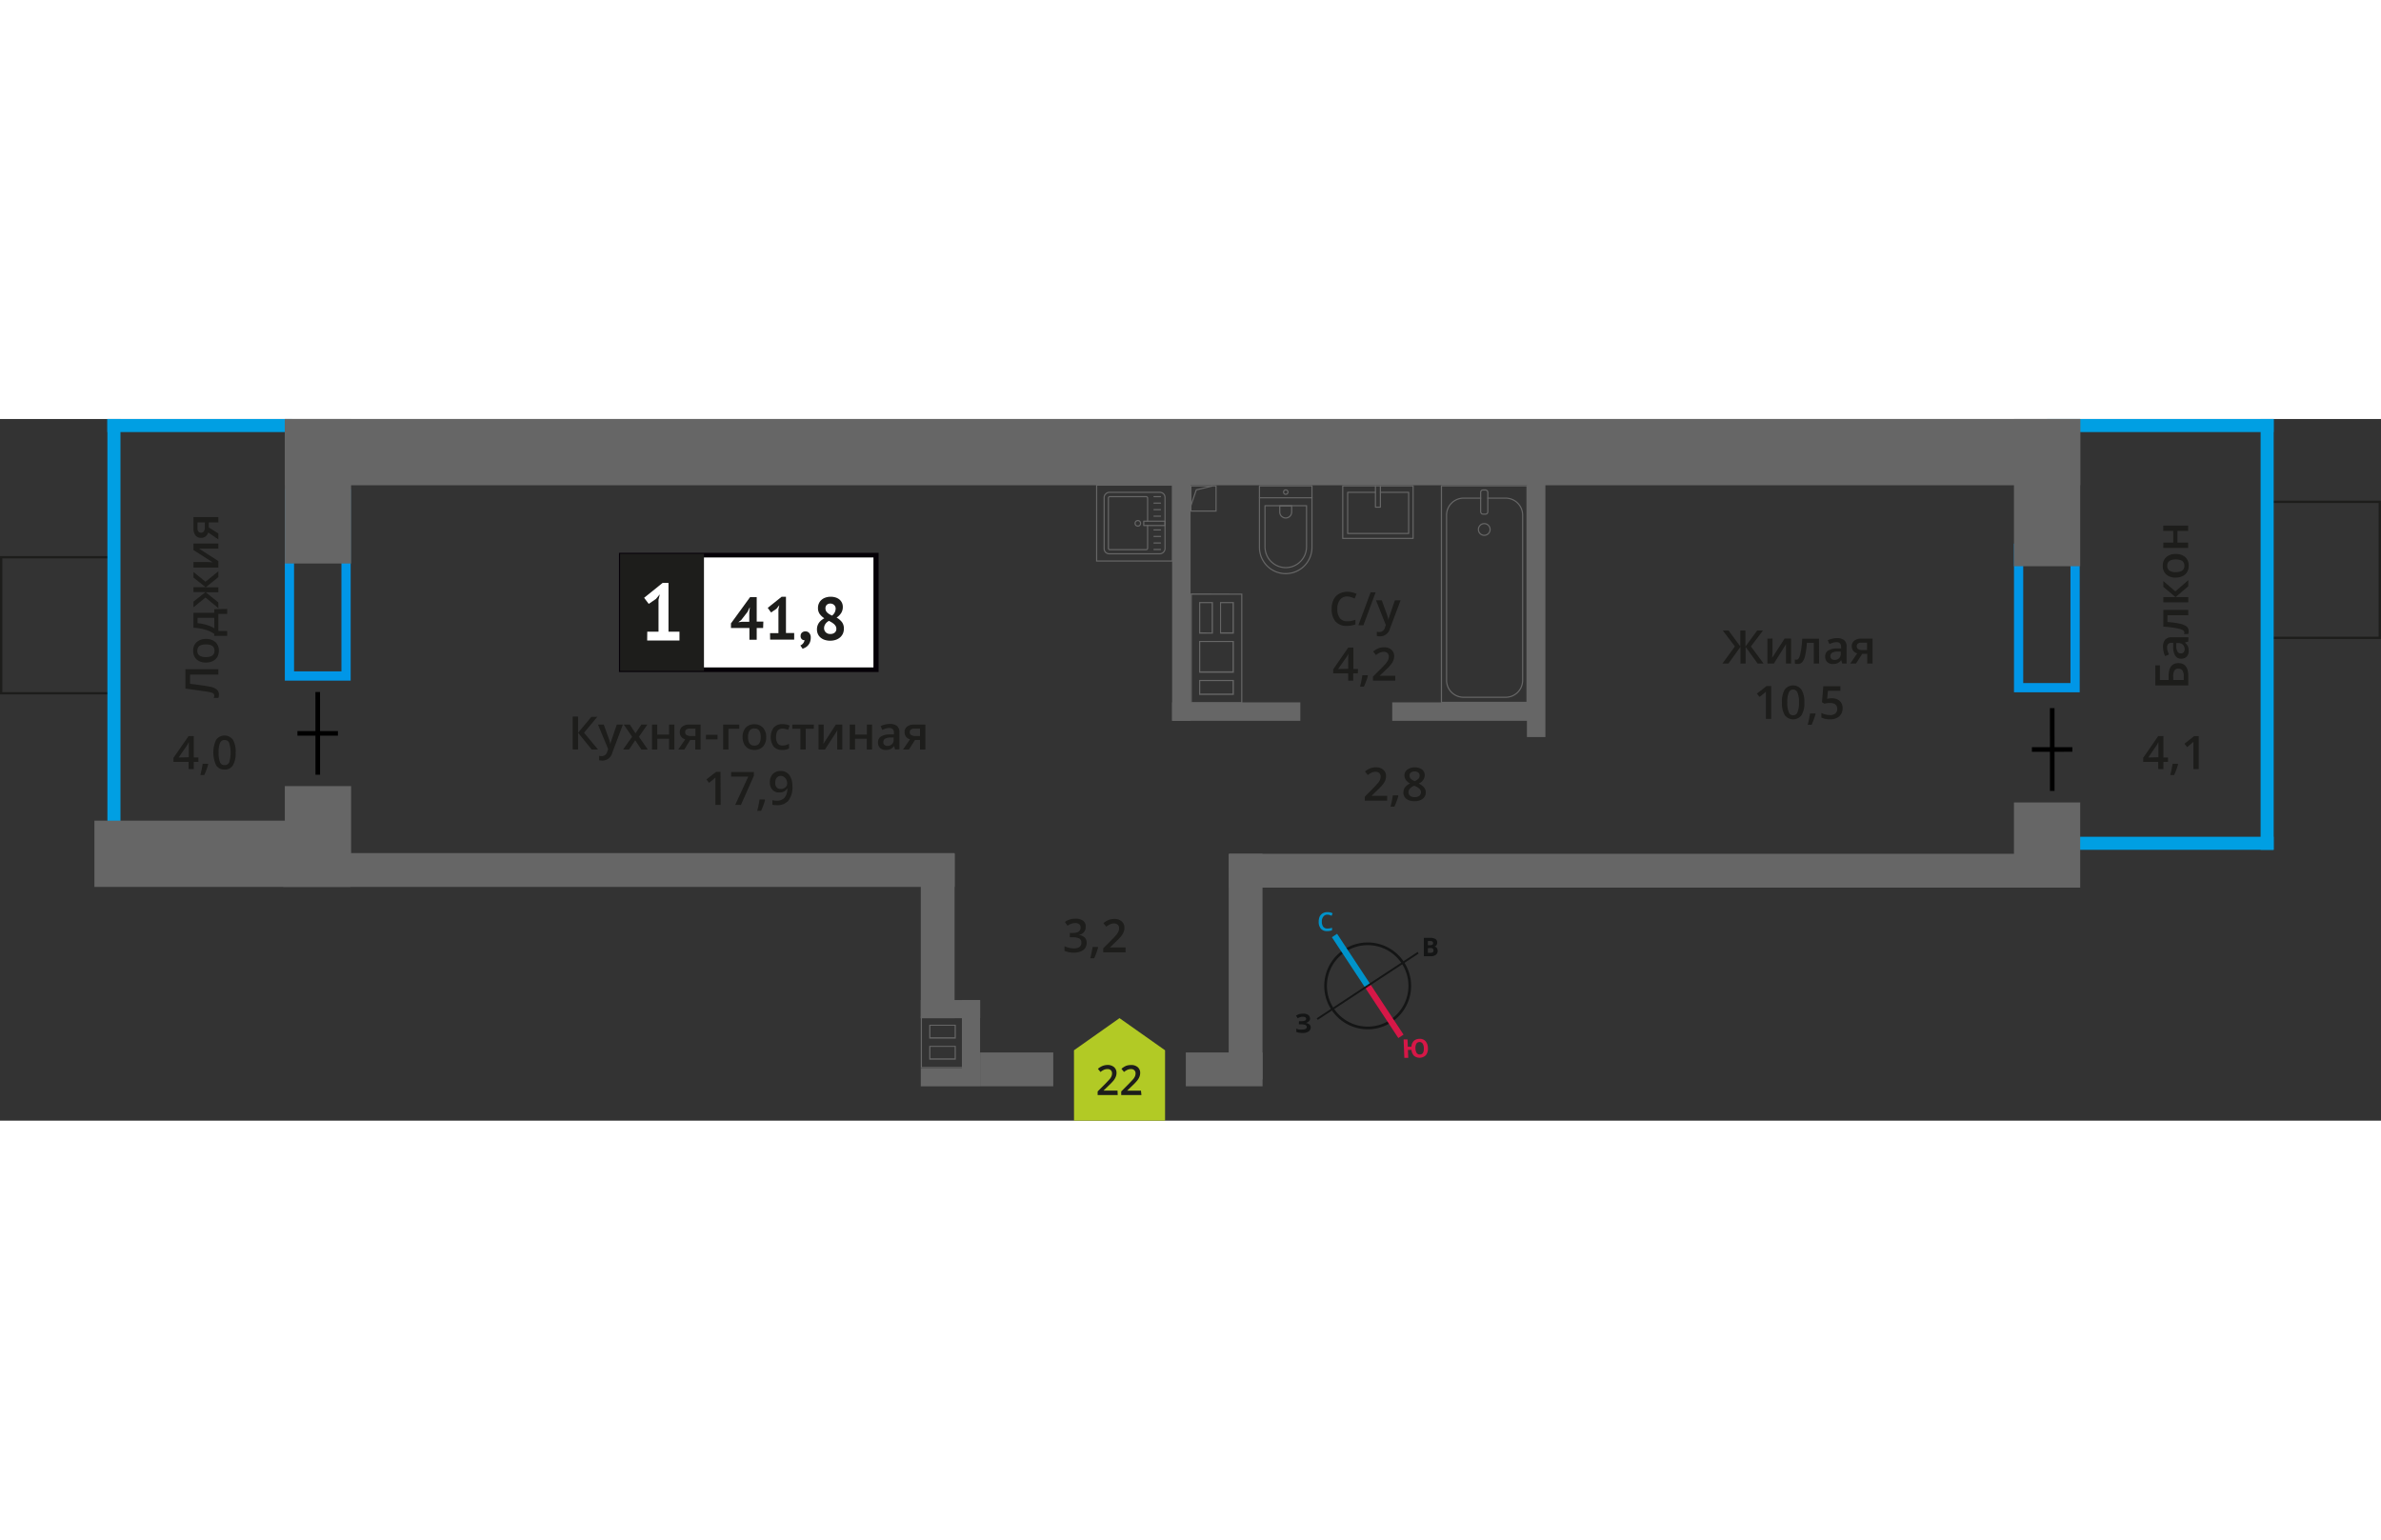<svg id="Layer_1" data-name="Layer 1" xmlns="http://www.w3.org/2000/svg"   viewBox="0 0 516.03 152.07" width="883" height="571">
  <rect x="0" y="0" width="516.03" height="152.07" fill="#333333" stroke="none"/>
  <defs>
    <style>
      .cls-1, .cls-13, .cls-14, .cls-15, .cls-4, .cls-6, .cls-7 {
        fill: none;
      }

      .cls-1, .cls-12 {
        stroke: #1d1d1b;
        stroke-width: 0.5px;
      }

      .cls-1, .cls-13, .cls-14, .cls-15, .cls-4, .cls-6 {
        stroke-miterlimit: 10;
      }

      .cls-2 {
        fill: #009fe3;
      }

      .cls-3 {
        fill: #0096e7;
      }

      .cls-4 {
        stroke: #000;
      }

      .cls-5 {
        fill: #666;
      }

      .cls-6, .cls-7 {
        stroke: #666;
        stroke-width: 0.25px;
      }

      .cls-7 {
        stroke-linecap: round;
        stroke-linejoin: round;
      }

      .cls-8 {
        fill: #b2ca25;
        fill-rule: evenodd;
      }

      .cls-12, .cls-9 {
        fill: #1d1d1b;
      }

      .cls-10 {
        fill: #fff;
      }

      .cls-11 {
        fill: #050007;
      }

      .cls-12 {
        stroke-miterlimit: 22.93;
      }

      .cls-13 {
        stroke: #141515;
        stroke-width: 0.58px;
      }

      .cls-14 {
        stroke: #0093ca;
        stroke-width: 1.35px;
      }

      .cls-15 {
        stroke: #d61747;
        stroke-width: 1.35px;
      }

      .cls-16 {
        fill: #141515;
      }

      .cls-17 {
        fill: #0093ca;
      }

      .cls-18 {
        fill: #d61747;
      }
    </style>
  </defs>
  <g>
    <rect class="cls-1" x="-2.58" y="32.79" width="29.48" height="23.82" transform="translate(-32.54 56.86) rotate(-90)"/>
    <rect class="cls-1" x="489.13" y="20.78" width="29.48" height="23.82" transform="translate(471.17 536.56) rotate(-90)"/>
    <rect class="cls-2" x="23.28" width="2.83" height="87.61"/>
    <rect class="cls-2" x="41.86" y="-18.58" width="2.83" height="40.01" transform="translate(44.7 -41.86) rotate(90)"/>
    <rect class="cls-2" x="466.8" y="-23.13" width="2.83" height="49.09" transform="translate(469.63 -466.8) rotate(90)"/>
    <rect class="cls-2" x="466.8" y="67.41" width="2.83" height="49.09" transform="translate(560.17 -376.26) rotate(90)"/>
    <rect class="cls-2" x="489.93" width="2.83" height="93.37" transform="translate(982.7 93.37) rotate(180)"/>
    <path class="cls-3" d="M448.73,29V57.23H438.49V29h10.24m2-2H436.49V59.23h14.24V27Z"/>
    <path class="cls-3" d="M74,17.18V54.7H63.73V17.18H74m2-2H61.73V56.7H76V15.18Z"/>
    <g>
      <line class="cls-4" x1="68.86" y1="59.16" x2="68.87" y2="77.1"/>
      <line class="cls-4" x1="64.46" y1="68.13" x2="73.24" y2="68.13"/>
    </g>
    <g>
      <line class="cls-4" x1="444.77" y1="62.66" x2="444.78" y2="80.6"/>
      <line class="cls-4" x1="440.37" y1="71.63" x2="449.14" y2="71.62"/>
    </g>
    <path class="cls-5" d="M199.81,129.71h8.92v1.58h0v4.57h0v3h0v1.58h-8.92v-1.58h0v-4.57h0v-4.58m7.34,4.58v-3h-5.76v3h5.76m0,4.57v-3h-5.76v3h5.76m-7.59-9.4v2.08h0V134h0v2.07h0v2.5h0v2.08H209v-2.08h0v-2.5h0V134h0v-2.5h0v-2.08ZM206.9,134h-5.26v-2.5h5.26V134Zm0,4.57h-5.26v-2.5h5.26v2.5Z"/>
    <path class="cls-5" d="M258.29,38.09H269v1.58h0v6.85h0V48.1h0V55h0v1.58h0V59.8h0v1.58h-10.7V59.8h0V56.55h0V55h0V48.09h0V46.52h0V39.67h0V38.09m1.58,8.43h3V39.67h-3v6.85m7.54,0V39.67h-3v6.85h3m0,8.45V48.1h-7.54V55h7.54m0,4.83V56.55h-7.54V59.8h7.54m-9.37-22v2.08h0v6.35h0v2.07h0v6.38h0V56.8h0v2.75h0v2.08h11.2V59.55h0V56.8h0V54.72h0V48.35h0V46.27h0V39.92h0V37.84Zm2.08,8.43V39.92h2.47v6.35Zm7,0h-2.49V39.92h2.49v6.35Zm0,8.45h-7V48.34h7v6.37Zm0,4.83h-7V56.8h7v2.75Z"/>
    <g>
      <rect class="cls-6" x="258.1" y="14.5" width="5.45" height="5.45"/>
      <polyline class="cls-6" points="258.1 18.77 259.27 15.36 262.83 14.5"/>
    </g>
    <rect class="cls-5" x="266.29" y="94.23" width="7.33" height="48.92"/>
    <rect class="cls-5" x="199.56" y="94.23" width="7.33" height="35.63"/>
    <rect class="cls-5" x="302.07" y="36.06" width="61.74" height="4" transform="translate(370.99 -294.88) rotate(90)"/>
    <rect class="cls-5" x="226.92" y="34.3" width="58.23" height="4" transform="translate(292.33 -219.74) rotate(90)"/>
    <rect class="cls-5" x="254.04" y="61.42" width="27.79" height="4" transform="translate(535.86 126.83) rotate(180)"/>
    <rect class="cls-5" x="301.74" y="61.42" width="32.64" height="4" transform="translate(636.12 126.83) rotate(180)"/>
    <rect class="cls-5" x="199.56" y="125.93" width="12.86" height="3.94"/>
    <rect class="cls-5" x="201.79" y="132.62" width="17.31" height="3.94" transform="translate(345.03 -75.86) rotate(90)"/>
    <rect class="cls-5" x="199.56" y="140.69" width="12.86" height="3.94"/>
    <rect class="cls-5" x="434.45" y="85.16" width="18.45" height="14.36" transform="translate(351.32 536.01) rotate(-90)"/>
    <rect class="cls-5" x="427.71" y="8.77" width="31.91" height="14.36" transform="translate(427.71 459.62) rotate(-90)"/>
    <rect class="cls-5" x="53.25" y="8.48" width="31.32" height="14.36" transform="translate(53.25 84.57) rotate(-90)"/>
    <rect class="cls-5" x="58.11" y="83.18" width="21.6" height="14.36" transform="translate(-21.45 159.27) rotate(-90)"/>
    <rect class="cls-5" x="20.46" y="87.05" width="55.51" height="14.36"/>
    <rect class="cls-5" x="61.73" width="389.12" height="14.36"/>
    <rect class="cls-5" x="266.43" y="94.23" width="178.33" height="7.33"/>
    <rect class="cls-5" x="61.39" y="94.08" width="145.51" height="7.33"/>
    <rect class="cls-5" x="212.42" y="137.29" width="15.85" height="7.33"/>
    <rect class="cls-5" x="257" y="137.29" width="16.63" height="7.33"/>
    <g>
      <rect class="cls-7" x="312.41" y="14.5" width="18.55" height="46.92" transform="translate(643.36 75.91) rotate(180)"/>
      <rect class="cls-7" x="320.91" y="15.38" width="1.55" height="5.24" rx="0.49" transform="translate(643.36 36) rotate(180)"/>
      <path class="cls-7" d="M322.45,17.15h3.83A3.68,3.68,0,0,1,330,20.83v35.8a3.68,3.68,0,0,1-3.68,3.68H317.2a3.69,3.69,0,0,1-3.69-3.68V20.83a3.69,3.69,0,0,1,3.69-3.68h3.71"/>
      <circle class="cls-7" cx="321.68" cy="23.94" r="1.27"/>
    </g>
    <g>
      <path class="cls-7" d="M269.16,18.31h13.32A5.69,5.69,0,0,1,288.17,24v0a5.69,5.69,0,0,1-5.69,5.69H269.16a0,0,0,0,1,0,0V18.31A0,0,0,0,1,269.16,18.31Z" transform="translate(302.65 -254.66) rotate(90)"/>
      <path class="cls-7" d="M271.95,21h8.91a4.51,4.51,0,0,1,4.51,4.51v0A4.51,4.51,0,0,1,280.86,30h-8.91a0,0,0,0,1,0,0V21a0,0,0,0,1,0,0Z" transform="translate(304.16 -253.16) rotate(90)"/>
      <path class="cls-7" d="M277.34,18.82h1.34A1.29,1.29,0,0,1,280,20.11v0a1.29,1.29,0,0,1-1.29,1.29h-1.34a0,0,0,0,1,0,0V18.82A0,0,0,0,1,277.34,18.82Z" transform="translate(298.76 -258.55) rotate(90)"/>
      <circle class="cls-7" cx="278.66" cy="15.84" r="0.48"/>
      <line class="cls-7" x1="284.35" y1="17.07" x2="272.97" y2="17.07"/>
    </g>
    <g>
      <rect class="cls-7" x="292.94" y="12.56" width="11.38" height="15.25" transform="translate(318.82 -278.44) rotate(90)"/>
      <polyline class="cls-7" points="298.1 14.5 298.1 19.11 299.17 19.11 299.17 14.5"/>
      <polyline class="cls-7" points="298.1 15.89 292.08 15.89 292.08 24.81 305.29 24.81 305.29 15.89 299.17 15.89"/>
    </g>
    <g>
      <g>
        <rect class="cls-7" x="239.23" y="15.95" width="13.32" height="13.19" rx="1.09" transform="translate(268.44 -223.34) rotate(90)"/>
        <path class="cls-7" d="M248.72,23.08V28a.32.32,0,0,1-.32.32h-7.86a.32.32,0,0,1-.32-.32V17.14a.32.32,0,0,1,.32-.32h7.86a.32.32,0,0,1,.32.32v5"/>
        <circle class="cls-7" cx="246.6" cy="22.61" r="0.6"/>
        <rect class="cls-7" x="249.71" y="20.3" width="0.93" height="4.61" transform="translate(272.79 -227.56) rotate(90)"/>
        <line class="cls-7" x1="251.51" y1="16.82" x2="250.1" y2="16.82"/>
        <line class="cls-7" x1="251.51" y1="18.23" x2="250.1" y2="18.23"/>
        <line class="cls-7" x1="251.51" y1="19.64" x2="250.1" y2="19.64"/>
        <line class="cls-7" x1="251.51" y1="21.06" x2="250.1" y2="21.06"/>
        <line class="cls-7" x1="251.51" y1="24.04" x2="250.1" y2="24.04"/>
        <line class="cls-7" x1="251.51" y1="25.45" x2="250.1" y2="25.45"/>
        <line class="cls-7" x1="251.51" y1="26.87" x2="250.1" y2="26.87"/>
        <line class="cls-7" x1="251.51" y1="28.28" x2="250.1" y2="28.28"/>
      </g>
      <path class="cls-5" d="M254,14.44V30.65h-16.2V14.44H254m.25-.25h-16.7V30.9h16.7V14.19Z"/>
    </g>
    <polygon class="cls-8" points="232.76 136.81 232.77 136.81 237.7 133.33 242.63 129.85 247.56 133.33 252.49 136.81 252.5 136.81 252.5 136.82 252.5 152.07 232.77 152.07 232.76 136.82 232.76 136.81"/>
    <g>
      <path class="cls-9" d="M242.24,146.52h-4.35v-.78l1.66-1.66c.49-.51.81-.86,1-1.07a2.52,2.52,0,0,0,.35-.59,1.67,1.67,0,0,0,.11-.59.92.92,0,0,0-.26-.69,1,1,0,0,0-.73-.25,1.94,1.94,0,0,0-.71.13,3.61,3.61,0,0,0-.8.5l-.56-.68a3.58,3.58,0,0,1,1.05-.65A3.12,3.12,0,0,1,240,140a2.13,2.13,0,0,1,1.44.46,1.61,1.61,0,0,1,.54,1.26,2.12,2.12,0,0,1-.16.83,3.44,3.44,0,0,1-.47.81,12.53,12.53,0,0,1-1.08,1.12l-1.12,1.08v0h3.05Z"/>
      <path class="cls-9" d="M247.38,146.52H243v-.78l1.65-1.66c.49-.51.82-.86,1-1.07a2.93,2.93,0,0,0,.35-.59,1.67,1.67,0,0,0,.11-.59.89.89,0,0,0-.27-.69,1,1,0,0,0-.72-.25,1.94,1.94,0,0,0-.71.13,3.61,3.61,0,0,0-.8.5l-.56-.68a3.67,3.67,0,0,1,1-.65,3.22,3.22,0,0,1,1.08-.18,2.13,2.13,0,0,1,1.44.46,1.61,1.61,0,0,1,.54,1.26,2.31,2.31,0,0,1-.16.83,3.18,3.18,0,0,1-.48.81,10.88,10.88,0,0,1-1.07,1.12l-1.12,1.08v0h3Z"/>
    </g>
    <g>
      <path class="cls-9" d="M300.63,82.73h-4.84v-.87L297.63,80c.54-.56.9-1,1.08-1.18a3,3,0,0,0,.39-.66,1.84,1.84,0,0,0,.12-.66,1,1,0,0,0-.29-.76,1.08,1.08,0,0,0-.8-.28,2.18,2.18,0,0,0-.8.15,3.5,3.5,0,0,0-.88.55l-.62-.76A4.08,4.08,0,0,1,297,75.7a3.35,3.35,0,0,1,1.19-.21,2.34,2.34,0,0,1,1.6.52,1.74,1.74,0,0,1,.6,1.4,2.59,2.59,0,0,1-.17.92,4.15,4.15,0,0,1-.54.89,12.08,12.08,0,0,1-1.19,1.25l-1.24,1.2v0h3.39Z"/>
      <path class="cls-9" d="M303.07,81.68a16.56,16.56,0,0,1-.86,2.34h-.84c.22-.88.39-1.7.5-2.45H303Z"/>
      <path class="cls-9" d="M306.58,75.5a2.55,2.55,0,0,1,1.61.46,1.54,1.54,0,0,1,.59,1.25A2,2,0,0,1,307.46,79a3.3,3.3,0,0,1,1.19.88,1.66,1.66,0,0,1,.36,1,1.76,1.76,0,0,1-.65,1.42,2.74,2.74,0,0,1-1.76.53,2.88,2.88,0,0,1-1.8-.5,1.67,1.67,0,0,1-.64-1.41,1.81,1.81,0,0,1,.33-1.07,2.86,2.86,0,0,1,1.1-.85,2.66,2.66,0,0,1-.93-.83,1.72,1.72,0,0,1-.28-1A1.47,1.47,0,0,1,305,76,2.56,2.56,0,0,1,306.58,75.5Zm-1.32,5.38a1,1,0,0,0,.35.79,1.57,1.57,0,0,0,1,.28,1.51,1.51,0,0,0,1-.29,1,1,0,0,0,.35-.79,1,1,0,0,0-.32-.72,3.12,3.12,0,0,0-1-.61l-.14-.06a2.5,2.5,0,0,0-.93.62A1.19,1.19,0,0,0,305.26,80.88Zm1.31-4.5a1.24,1.24,0,0,0-.79.24.82.82,0,0,0-.29.66.93.93,0,0,0,.1.45,1.11,1.11,0,0,0,.32.37,3.2,3.2,0,0,0,.69.39,2.28,2.28,0,0,0,.83-.54,1,1,0,0,0,.24-.67.8.8,0,0,0-.3-.66A1.25,1.25,0,0,0,306.57,76.38Z"/>
    </g>
    <g>
      <path class="cls-9" d="M235.3,110.1a1.65,1.65,0,0,1-.4,1.12,1.89,1.89,0,0,1-1.11.61v0a2.14,2.14,0,0,1,1.29.54,1.54,1.54,0,0,1,.43,1.13,1.9,1.9,0,0,1-.73,1.59,3.37,3.37,0,0,1-2.07.56,4.6,4.6,0,0,1-2-.39v-1a4.39,4.39,0,0,0,1,.35,4.22,4.22,0,0,0,1,.12,2.08,2.08,0,0,0,1.24-.3,1.12,1.12,0,0,0,.41-1,.91.91,0,0,0-.45-.84,2.91,2.91,0,0,0-1.43-.26h-.62v-.94h.63c1.14,0,1.71-.39,1.71-1.18a.9.9,0,0,0-.29-.71,1.4,1.4,0,0,0-.88-.25,2.54,2.54,0,0,0-.78.12,3.37,3.37,0,0,0-.89.45l-.56-.81a3.73,3.73,0,0,1,2.28-.72,2.69,2.69,0,0,1,1.68.47A1.52,1.52,0,0,1,235.3,110.1Z"/>
      <path class="cls-9" d="M238,114.54a17.41,17.41,0,0,1-.86,2.34h-.85a22.25,22.25,0,0,0,.5-2.45h1.13Z"/>
      <path class="cls-9" d="M243.94,115.59H239.1v-.87l1.84-1.85a14.94,14.94,0,0,0,1.09-1.18,2.84,2.84,0,0,0,.38-.66,1.59,1.59,0,0,0,.13-.66,1,1,0,0,0-.29-.76,1.17,1.17,0,0,0-.81-.28,2.13,2.13,0,0,0-.79.15,4.23,4.23,0,0,0-.89.55l-.62-.76a4.22,4.22,0,0,1,1.16-.71,3.36,3.36,0,0,1,1.2-.21,2.33,2.33,0,0,1,1.59.52,1.76,1.76,0,0,1,.6,1.4,2.39,2.39,0,0,1-.17.92,3.66,3.66,0,0,1-.53.89,11.43,11.43,0,0,1-1.2,1.25l-1.24,1.2v0h3.39Z"/>
    </g>
    <g>
      <g>
        <path class="cls-9" d="M129.6,71.63h-1.37L125.29,68v3.62h-1.17V64.49h1.17V68l2.89-3.46h1.28l-2.88,3.45Z"/>
        <path class="cls-9" d="M129.6,66.23h1.25l1.1,3.06a5.39,5.39,0,0,1,.33,1.23h0a5,5,0,0,1,.16-.65c.08-.25.49-1.47,1.24-3.64H135l-2.31,6.12a2.19,2.19,0,0,1-2.1,1.68,3.05,3.05,0,0,1-.74-.08V73a2.61,2.61,0,0,0,.59.06,1.21,1.21,0,0,0,1.17-1l.2-.51Z"/>
        <path class="cls-9" d="M137,68.87l-1.81-2.64h1.31l1.23,1.89L139,66.23h1.3l-1.82,2.64,1.91,2.76H139l-1.33-2-1.33,2h-1.3Z"/>
        <path class="cls-9" d="M142.44,66.23V68.4H145V66.23h1.15v5.4H145V69.3h-2.54v2.33h-1.15v-5.4Z"/>
        <path class="cls-9" d="M148.32,71.63H147l1.5-2.21a1.67,1.67,0,0,1-.86-.56,1.57,1.57,0,0,1-.31-1,1.44,1.44,0,0,1,.55-1.2,2.32,2.32,0,0,1,1.49-.43h2.46v5.4h-1.15V69.55h-1.09Zm.17-3.76a.68.68,0,0,0,.31.62,1.53,1.53,0,0,0,.85.21h1.07V67.1h-1.25a1.2,1.2,0,0,0-.73.2A.67.67,0,0,0,148.49,67.87Z"/>
        <path class="cls-9" d="M153,69.44v-1h2.51v1Z"/>
        <path class="cls-9" d="M160.22,66.23v.9h-2.34v4.5h-1.15v-5.4Z"/>
        <path class="cls-9" d="M166.05,68.92a3,3,0,0,1-.68,2.07,2.44,2.44,0,0,1-1.89.74,2.69,2.69,0,0,1-1.34-.34,2.35,2.35,0,0,1-.89-1,3.36,3.36,0,0,1-.31-1.49,2.93,2.93,0,0,1,.67-2,2.45,2.45,0,0,1,1.9-.74,2.38,2.38,0,0,1,1.86.76A2.93,2.93,0,0,1,166.05,68.92Zm-3.93,0c0,1.25.46,1.87,1.38,1.87s1.37-.62,1.37-1.87-.46-1.85-1.38-1.85a1.18,1.18,0,0,0-1.05.48A2.5,2.5,0,0,0,162.12,68.92Z"/>
        <path class="cls-9" d="M169.55,71.73a2.38,2.38,0,0,1-1.87-.72,3.64,3.64,0,0,1,0-4.14,2.49,2.49,0,0,1,1.93-.74,3.66,3.66,0,0,1,1.54.32l-.35.92a3.38,3.38,0,0,0-1.2-.28c-.93,0-1.4.62-1.4,1.86a2.21,2.21,0,0,0,.35,1.36,1.19,1.19,0,0,0,1,.46,3,3,0,0,0,1.45-.38v1a2.12,2.12,0,0,1-.66.26A4,4,0,0,1,169.55,71.73Z"/>
        <path class="cls-9" d="M176.38,66.23v.9h-1.76v4.5h-1.15v-4.5h-1.76v-.9Z"/>
        <path class="cls-9" d="M178.52,66.23V69c0,.32,0,.8-.08,1.42l2.71-4.19h1.4v5.4h-1.1V68.91c0-.15,0-.39,0-.73s0-.58.05-.73l-2.7,4.18h-1.4v-5.4Z"/>
        <path class="cls-9" d="M185.33,66.23V68.4h2.55V66.23H189v5.4h-1.14V69.3h-2.55v2.33h-1.14v-5.4Z"/>
        <path class="cls-9" d="M194,71.63l-.23-.75h0a2.24,2.24,0,0,1-.79.67,2.45,2.45,0,0,1-1,.18,1.7,1.7,0,0,1-1.24-.43,1.61,1.61,0,0,1-.45-1.22,1.45,1.45,0,0,1,.62-1.26,3.69,3.69,0,0,1,1.89-.46l.94,0V68a1.09,1.09,0,0,0-.24-.77,1,1,0,0,0-.75-.26,2.63,2.63,0,0,0-.8.12c-.25.09-.5.18-.73.29l-.37-.82a4,4,0,0,1,1-.35,4.44,4.44,0,0,1,1-.12,2.34,2.34,0,0,1,1.56.45,1.76,1.76,0,0,1,.52,1.41v3.64Zm-1.7-.78a1.43,1.43,0,0,0,1-.35,1.27,1.27,0,0,0,.38-1v-.47l-.7,0a2.34,2.34,0,0,0-1.17.27.82.82,0,0,0-.37.74.73.73,0,0,0,.21.56A.94.94,0,0,0,192.34,70.85Z"/>
        <path class="cls-9" d="M197,71.63h-1.29l1.51-2.21a1.63,1.63,0,0,1-.86-.56,1.57,1.57,0,0,1-.31-1,1.46,1.46,0,0,1,.54-1.2,2.37,2.37,0,0,1,1.5-.43h2.46v5.4h-1.15V69.55h-1.09Zm.16-3.76a.68.68,0,0,0,.32.62,1.51,1.51,0,0,0,.85.21h1.07V67.1h-1.25a1.18,1.18,0,0,0-.73.2A.68.68,0,0,0,197.18,67.87Z"/>
        <path class="cls-9" d="M156.19,83.63h-1.14V79c0-.55,0-1,0-1.31a3.71,3.71,0,0,1-.28.26c-.11.1-.47.4-1.1.9l-.57-.73,2.1-1.65h.95Z"/>
        <path class="cls-9" d="M159.34,83.63l2.83-6.12h-3.71v-1h4.93v.8l-2.81,6.33Z"/>
        <path class="cls-9" d="M165.81,82.58a15,15,0,0,1-.86,2.34h-.84c.22-.88.39-1.7.5-2.45h1.13Z"/>
        <path class="cls-9" d="M171.74,79.54a4.88,4.88,0,0,1-.85,3.15,3.11,3.11,0,0,1-2.56,1,4,4,0,0,1-.93-.08v-1a3.26,3.26,0,0,0,.87.12,2.26,2.26,0,0,0,1.74-.62,3,3,0,0,0,.62-2h-.06a1.68,1.68,0,0,1-.69.64,2.19,2.19,0,0,1-1,.19,1.88,1.88,0,0,1-1.48-.59,2.26,2.26,0,0,1-.55-1.62,2.48,2.48,0,0,1,.63-1.78,2.25,2.25,0,0,1,1.71-.66,2.26,2.26,0,0,1,2.2,1.45A4.11,4.11,0,0,1,171.74,79.54Zm-2.49-2.19a1.1,1.1,0,0,0-.91.39,1.69,1.69,0,0,0-.32,1.09,1.42,1.42,0,0,0,.3,1,1.1,1.1,0,0,0,.89.35,1.43,1.43,0,0,0,1-.35,1.05,1.05,0,0,0,.39-.81,2,2,0,0,0-.16-.81,1.51,1.51,0,0,0-.48-.6A1.18,1.18,0,0,0,169.25,77.35Z"/>
      </g>
      <g>
        <rect class="cls-10" x="134.64" y="29.47" width="54.7" height="24.87"/>
        <path class="cls-11" d="M189.33,30H135.24V53.84h54.09Zm-54.64-1h55.73V54.83H134.15V29Z"/>
        <rect class="cls-12" x="134.64" y="29.47" width="17.68" height="24.87"/>
        <g>
          <path class="cls-9" d="M165.39,45.3H164v2.54h-1.58V45.3h-4v-1l4.14-5.69H164v5.3h1.44Zm-3-3.36.12-1.09h-.05l-.44.94-1.36,1.76-.65.5.83-.11h1.55Z"/>
          <path class="cls-9" d="M166.89,46.41h1.82V41.25l.19-.89-.63.78-1.16.79-.72-1,3-2.4h.95v7.86h1.78v1.43h-5.21Z"/>
          <path class="cls-9" d="M173.52,47a.93.93,0,0,1,.29-.71,1.09,1.09,0,0,1,.73-.26,1.06,1.06,0,0,1,.86.37,1.4,1.4,0,0,1,.31,1,2.62,2.62,0,0,1-.18,1,2.34,2.34,0,0,1-.45.7,2.08,2.08,0,0,1-.57.44,4.26,4.26,0,0,1-.56.25l-.49-.71a1.52,1.52,0,0,0,.61-.47,1.3,1.3,0,0,0,.29-.69.74.74,0,0,1-.57-.18A.89.89,0,0,1,173.52,47Z"/>
          <path class="cls-9" d="M177.06,45.61a2.47,2.47,0,0,1,.45-1.47,2.83,2.83,0,0,1,.51-.53,5.81,5.81,0,0,1,.63-.43,3.46,3.46,0,0,1-1-.93,2.2,2.2,0,0,1-.37-1.31,2.3,2.3,0,0,1,.19-.95,2.13,2.13,0,0,1,.55-.77,2.5,2.5,0,0,1,.87-.51,3.42,3.42,0,0,1,1.15-.19,3.64,3.64,0,0,1,1.07.16,2.57,2.57,0,0,1,.82.44,2.16,2.16,0,0,1,.54.7,2.12,2.12,0,0,1,.19.91,2.39,2.39,0,0,1-.35,1.31,3.36,3.36,0,0,1-1,1,3.77,3.77,0,0,1,1.18,1,2.31,2.31,0,0,1,.4,1.41,2.57,2.57,0,0,1-.21,1.06,2.48,2.48,0,0,1-.61.82,2.87,2.87,0,0,1-.94.53,3.87,3.87,0,0,1-1.2.19,3.61,3.61,0,0,1-1.18-.18,2.59,2.59,0,0,1-.9-.49,2.17,2.17,0,0,1-.58-.76A2.4,2.4,0,0,1,177.06,45.61Zm4.2-.17a1.15,1.15,0,0,0-.14-.55,2.21,2.21,0,0,0-.37-.45,4.74,4.74,0,0,0-.51-.37l-.57-.32a2,2,0,0,0-.84.76,1.66,1.66,0,0,0-.23.81,1.25,1.25,0,0,0,.36.9,1.31,1.31,0,0,0,1,.37,1.41,1.41,0,0,0,.94-.29A1,1,0,0,0,181.26,45.44ZM178.9,41a1.22,1.22,0,0,0,.44,1,2.61,2.61,0,0,0,.45.33c.17.1.35.19.53.28a1.92,1.92,0,0,0,.79-1.46,1.06,1.06,0,0,0-.32-.83A1.15,1.15,0,0,0,180,40a1.08,1.08,0,0,0-.84.3A1,1,0,0,0,178.9,41Z"/>
        </g>
        <path class="cls-10" d="M140.28,46.09h2.44V39.17L143,38l-.84,1-1.56,1.07-1-1.32,4-3.22h1.28V46.09h2.38V48h-7Z"/>
      </g>
    </g>
    <g>
      <path class="cls-9" d="M43,74.31H42v1.56H40.87V74.31H37.6v-.88l3.27-4.72H42v4.65h1Zm-2.08-1V71.57c0-.64,0-1.16,0-1.57h0a5.18,5.18,0,0,1-.42.78l-1.78,2.58Z"/>
      <path class="cls-9" d="M45.13,74.82a15,15,0,0,1-.86,2.34h-.84c.22-.88.39-1.7.5-2.45h1.13Z"/>
      <path class="cls-9" d="M51.07,72.3a5.11,5.11,0,0,1-.6,2.77,2,2,0,0,1-1.83.9,2,2,0,0,1-1.8-.93,6.55,6.55,0,0,1,0-5.52,2.26,2.26,0,0,1,3.64,0A5,5,0,0,1,51.07,72.3Zm-3.69,0a5.26,5.26,0,0,0,.3,2.09,1,1,0,0,0,1,.62,1,1,0,0,0,1-.63,7.36,7.36,0,0,0,0-4.16,1,1,0,0,0-1-.64,1,1,0,0,0-1,.63A5.26,5.26,0,0,0,47.38,72.3Z"/>
    </g>
    <g>
      <path class="cls-9" d="M47.33,54.22v1.17H41.19v2c2.09.26,3.5.46,4.26.62a3.18,3.18,0,0,1,1.56.65,1.4,1.4,0,0,1,.43,1.11,1.91,1.91,0,0,1-.12.68h-1a1.32,1.32,0,0,0,.12-.54.61.61,0,0,0-.42-.55A8.64,8.64,0,0,0,44.18,59q-1.44-.24-4-.57V54.22Z"/>
      <path class="cls-9" d="M44.62,47.67a3,3,0,0,1,2.07.68,2.44,2.44,0,0,1,.74,1.89,2.69,2.69,0,0,1-.34,1.34,2.32,2.32,0,0,1-1,.89,3.29,3.29,0,0,1-1.48.31,2.91,2.91,0,0,1-2-.67,2.45,2.45,0,0,1-.74-1.9,2.38,2.38,0,0,1,.76-1.86A2.93,2.93,0,0,1,44.62,47.67Zm0,3.93c1.25,0,1.87-.46,1.87-1.38s-.62-1.37-1.87-1.37-1.85.46-1.85,1.38a1.18,1.18,0,0,0,.48,1.05A2.48,2.48,0,0,0,44.62,51.6Z"/>
      <path class="cls-9" d="M49.24,41.17v1.07H47.33v3.7h1.91V47h-2.8v-.44a6.65,6.65,0,0,0-2-.91,11.06,11.06,0,0,0-2.52-.41V42h4.51v-.79Zm-2.8,1.92H42.81v1.16a9.64,9.64,0,0,1,2,.39,7,7,0,0,1,1.65.72Z"/>
      <path class="cls-9" d="M44.55,37.51H41.93V36.44h2.62l-2.62-2.08V33.15l2.61,2.12L47.33,33v1.26l-2.74,2.22h2.74v1.07H44.59l2.74,2.21V41l-2.79-2.31-2.61,2.12V39.58Z"/>
      <path class="cls-9" d="M41.93,31H44.7c.32,0,.79,0,1.42.08L41.93,28.4V27h5.4v1.1H44.61l-.73,0-.73,0,4.18,2.7v1.4h-5.4Z"/>
      <path class="cls-9" d="M47.33,24.81v1.28l-2.21-1.5a1.67,1.67,0,0,1-.56.86,1.57,1.57,0,0,1-1,.31,1.44,1.44,0,0,1-1.2-.55,2.32,2.32,0,0,1-.43-1.49V21.26h5.4v1.15H45.25V23.5Zm-3.76-.17a.69.69,0,0,0,.62-.31,1.51,1.51,0,0,0,.21-.85V22.41H42.8v1.25a1.2,1.2,0,0,0,.2.73A.67.67,0,0,0,43.57,24.64Z"/>
    </g>
    <g>
      <path class="cls-9" d="M469.87,74.31h-1v1.56h-1.12V74.31h-3.26v-.88l3.26-4.72h1.12v4.65h1Zm-2.08-1V71.57c0-.64,0-1.16,0-1.57h0a4.54,4.54,0,0,1-.43.78l-1.77,2.58Z"/>
      <path class="cls-9" d="M472.06,74.82a16.12,16.12,0,0,1-.86,2.34h-.84c.22-.88.39-1.7.5-2.45H472Z"/>
      <path class="cls-9" d="M476.53,75.87h-1.15V71.26c0-.55,0-1,0-1.31a3.71,3.71,0,0,1-.28.26c-.11.1-.47.4-1.09.9l-.58-.73,2.1-1.65h1Z"/>
    </g>
    <g>
      <path class="cls-9" d="M472.11,52.91c1.43,0,2.15.92,2.15,2.76v2.07h-7.14V53.39h1v3.18H470v-.85C470,53.85,470.72,52.91,472.11,52.91Zm1.17,3.66v-.84A2.21,2.21,0,0,0,473,54.5a1,1,0,0,0-.89-.39.92.92,0,0,0-.85.4,2.53,2.53,0,0,0-.26,1.37v.69Z"/>
      <path class="cls-9" d="M474.26,48.23l-.76.23v0a2.28,2.28,0,0,1,.68.79,2.62,2.62,0,0,1,.17,1,1.71,1.71,0,0,1-.43,1.25,1.58,1.58,0,0,1-1.21.44,1.41,1.41,0,0,1-1.26-.62,3.54,3.54,0,0,1-.46-1.89l0-.93h-.29a1.1,1.1,0,0,0-.78.24,1,1,0,0,0-.25.75,2.63,2.63,0,0,0,.12.8,5.84,5.84,0,0,0,.29.73l-.82.37a3.65,3.65,0,0,1-.35-1,4.45,4.45,0,0,1-.12-1,2.33,2.33,0,0,1,.45-1.55,1.76,1.76,0,0,1,1.41-.53h3.64Zm-.78,1.71a1.43,1.43,0,0,0-.35-1,1.29,1.29,0,0,0-1-.38h-.47l0,.7a2.34,2.34,0,0,0,.27,1.17.82.82,0,0,0,.74.37.73.73,0,0,0,.56-.21A1,1,0,0,0,473.48,49.94Z"/>
      <path class="cls-9" d="M474.26,41.37v1.16h-4.51V44a17.88,17.88,0,0,1,2.72.37,3.64,3.64,0,0,1,1.43.6,1.24,1.24,0,0,1,.44,1,1.6,1.6,0,0,1-.1.63h-.9a1.15,1.15,0,0,0,.07-.36c0-.33-.38-.59-1.12-.78a21.33,21.33,0,0,0-3.43-.45V41.37Z"/>
      <path class="cls-9" d="M468.86,36.38V35.12l2.6,2.24,2.8-2.43v1.32l-2.74,2.34h2.74v1.14h-5.4V38.59h2.62Z"/>
      <path class="cls-9" d="M471.55,29.26a2.94,2.94,0,0,1,2.06.67,2.43,2.43,0,0,1,.74,1.89,2.57,2.57,0,0,1-.34,1.34,2.17,2.17,0,0,1-1,.89,3.32,3.32,0,0,1-1.48.32,2.91,2.91,0,0,1-2.05-.68,2.41,2.41,0,0,1-.74-1.9,2.37,2.37,0,0,1,.75-1.85A2.91,2.91,0,0,1,471.55,29.26Zm0,3.93c1.24,0,1.87-.47,1.87-1.39s-.63-1.36-1.87-1.36-1.85.46-1.85,1.37a1.19,1.19,0,0,0,.47,1.05A2.43,2.43,0,0,0,471.55,33.19Z"/>
      <path class="cls-9" d="M468.86,26.79H471V24.25h-2.16V23.1h5.4v1.15h-2.33v2.54h2.33v1.15h-5.4Z"/>
    </g>
    <g>
      <path class="cls-9" d="M376,49.29l-2.61-3.44h1.25l2.54,3.45V45.85h1.11V49.3l2.54-3.45h1.25l-2.61,3.44L382.22,53h-1.29l-2.61-3.61V53h-1.11V49.37L374.6,53h-1.3Z"/>
      <path class="cls-9" d="M384.15,47.58v2.77c0,.33,0,.8-.08,1.42l2.71-4.19h1.4V53h-1.1V50.26c0-.15,0-.39,0-.72s0-.58,0-.74L384.45,53h-1.4v-5.4Z"/>
      <path class="cls-9" d="M394.25,53H393.1v-4.5h-1.49a19.26,19.26,0,0,1-.37,2.72,3.58,3.58,0,0,1-.61,1.42,1.2,1.2,0,0,1-1,.45A1.67,1.67,0,0,1,389,53v-.9a1.21,1.21,0,0,0,.37.07c.33,0,.59-.38.78-1.13a21.16,21.16,0,0,0,.45-3.43h3.62Z"/>
      <path class="cls-9" d="M399.27,53l-.23-.75h0a2.12,2.12,0,0,1-.78.67,2.45,2.45,0,0,1-1,.18,1.7,1.7,0,0,1-1.24-.43,1.58,1.58,0,0,1-.45-1.21,1.43,1.43,0,0,1,.62-1.26,3.58,3.58,0,0,1,1.89-.47l.94,0V49.4a1.11,1.11,0,0,0-.25-.78,1,1,0,0,0-.75-.25,2.61,2.61,0,0,0-.79.12,4.27,4.27,0,0,0-.73.29l-.37-.82a3.65,3.65,0,0,1,1-.35,4.37,4.37,0,0,1,1-.12,2.34,2.34,0,0,1,1.56.45,1.74,1.74,0,0,1,.52,1.41V53Zm-1.71-.78a1.4,1.4,0,0,0,1-.35,1.25,1.25,0,0,0,.38-1v-.47l-.7,0a2.41,2.41,0,0,0-1.18.27.82.82,0,0,0-.36.74.75.75,0,0,0,.21.56A.92.92,0,0,0,397.56,52.2Z"/>
      <path class="cls-9" d="M402.25,53H401l1.51-2.21a1.55,1.55,0,0,1-1.18-1.55,1.44,1.44,0,0,1,.55-1.2,2.35,2.35,0,0,1,1.5-.44h2.46V53h-1.16V50.9h-1.08Zm.16-3.76a.71.71,0,0,0,.32.63,1.51,1.51,0,0,0,.85.2h1.06v-1.6h-1.25a1.16,1.16,0,0,0-.72.2A.7.7,0,0,0,402.41,49.22Z"/>
      <path class="cls-9" d="M383.87,65h-1.15v-4.6c0-.56,0-1,0-1.31l-.28.26-1.09.89-.58-.72,2.1-1.65h1Z"/>
      <path class="cls-9" d="M391.05,61.42a5,5,0,0,1-.6,2.76,2.27,2.27,0,0,1-3.64,0,5,5,0,0,1-.61-2.73,5.22,5.22,0,0,1,.59-2.79,2.26,2.26,0,0,1,3.64,0A5,5,0,0,1,391.05,61.42Zm-3.69,0a5.2,5.2,0,0,0,.3,2.08,1,1,0,0,0,1.92,0,5,5,0,0,0,.31-2.07,5.05,5.05,0,0,0-.31-2.08,1,1,0,0,0-1.92,0A5.22,5.22,0,0,0,387.36,61.42Z"/>
      <path class="cls-9" d="M393.49,63.93a17.41,17.41,0,0,1-.86,2.34h-.85a22.42,22.42,0,0,0,.51-2.45h1.12Z"/>
      <path class="cls-9" d="M397,60.53a2.45,2.45,0,0,1,1.71.57,2,2,0,0,1,.63,1.56,2.26,2.26,0,0,1-.72,1.78,2.93,2.93,0,0,1-2,.64,3.91,3.91,0,0,1-1.88-.38v-1a3.25,3.25,0,0,0,.91.34,4.23,4.23,0,0,0,.95.13,1.77,1.77,0,0,0,1.18-.35,1.26,1.26,0,0,0,.4-1c0-.85-.54-1.28-1.63-1.28a4.42,4.42,0,0,0-.56.05,5.74,5.74,0,0,0-.59.11l-.52-.31.28-3.48h3.71v1h-2.7L396,60.63l.41-.06A3.59,3.59,0,0,1,397,60.53Z"/>
    </g>
    <g>
      <path class="cls-9" d="M292,38.46a1.93,1.93,0,0,0-1.58.71,3,3,0,0,0-.58,2,3.07,3.07,0,0,0,.55,2,2,2,0,0,0,1.61.67,4.31,4.31,0,0,0,.88-.09c.28-.06.57-.14.88-.23v1a5.37,5.37,0,0,1-1.9.32,3.05,3.05,0,0,1-2.41-.95,4,4,0,0,1-.84-2.72,4.31,4.31,0,0,1,.41-2,2.93,2.93,0,0,1,1.18-1.28,3.59,3.59,0,0,1,1.81-.44,4.44,4.44,0,0,1,2,.46l-.42,1a7.71,7.71,0,0,0-.77-.3A2.59,2.59,0,0,0,292,38.46Z"/>
      <path class="cls-9" d="M298.14,37.56l-2.65,7.14H294.4l2.66-7.14Z"/>
      <path class="cls-9" d="M298.23,39.3h1.25l1.1,3.06a6.67,6.67,0,0,1,.33,1.23h0a5,5,0,0,1,.16-.65c.08-.26.49-1.47,1.24-3.64h1.24l-2.31,6.12a2.19,2.19,0,0,1-2.1,1.68,3.05,3.05,0,0,1-.74-.08v-.91a2.61,2.61,0,0,0,.59.06,1.2,1.2,0,0,0,1.16-1l.2-.51Z"/>
      <path class="cls-9" d="M294.28,55.14h-1V56.7H292.2V55.14h-3.26v-.88l3.26-4.72h1.12v4.65h1Zm-2.08-1V52.4c0-.64,0-1.16.05-1.57h0a5.36,5.36,0,0,1-.43.78L290,54.19Z"/>
      <path class="cls-9" d="M296.47,55.65a17.41,17.41,0,0,1-.86,2.34h-.85a22.73,22.73,0,0,0,.5-2.45h1.13Z"/>
      <path class="cls-9" d="M302.4,56.7h-4.84v-.87L299.4,54c.55-.56.91-.95,1.09-1.18a3.06,3.06,0,0,0,.38-.66,1.62,1.62,0,0,0,.13-.66,1,1,0,0,0-.29-.76,1.13,1.13,0,0,0-.81-.28,2.13,2.13,0,0,0-.79.15,3.85,3.85,0,0,0-.89.55l-.62-.76a4.22,4.22,0,0,1,1.16-.71,3.36,3.36,0,0,1,1.2-.21,2.33,2.33,0,0,1,1.59.52,1.76,1.76,0,0,1,.6,1.4,2.39,2.39,0,0,1-.17.92,3.66,3.66,0,0,1-.53.89,11.43,11.43,0,0,1-1.2,1.25L299,55.64v0h3.39Z"/>
    </g>
  </g>
  <g>
    <path class="cls-13" d="M291.41,115.24a9.12,9.12,0,1,1-2.61,12.63,9.1,9.1,0,0,1,2.61-12.63Z"/>
    <line class="cls-14" x1="289.22" y1="111.94" x2="296.42" y2="122.86"/>
    <line class="cls-15" x1="303.62" y1="133.79" x2="296.42" y2="122.86"/>
    <polygon class="cls-16" points="285.37 129.88 296.3 122.68 296.53 123.03 285.6 130.22 285.37 129.88"/>
    <polygon class="cls-16" points="307.24 115.5 296.3 122.68 296.53 123.03 307.46 115.85 307.24 115.5"/>
    <path class="cls-17" d="M287.69,107.42a1.09,1.09,0,0,0-.88.42,1.64,1.64,0,0,0-.33,1.1,1.84,1.84,0,0,0,.31,1.12,1.1,1.1,0,0,0,.91.37,2,2,0,0,0,.5-.05c.16,0,.32-.07.49-.13v.56a2.76,2.76,0,0,1-1.07.18,1.68,1.68,0,0,1-1.35-.53,2.2,2.2,0,0,1-.47-1.52,2.7,2.7,0,0,1,.21-1.1,1.73,1.73,0,0,1,.67-.72,2.08,2.08,0,0,1,1-.25,2.5,2.5,0,0,1,1.14.25l-.23.55a4,4,0,0,0-.44-.17,1.85,1.85,0,0,0-.48-.08Z"/>
    <path class="cls-18" d="M309.47,136.31a2.3,2.3,0,0,1-.41,1.53,1.92,1.92,0,0,1-2.57.2,2,2,0,0,1-.58-1.31l-.77,0,.07,1.73-.85,0-.16-4,.85,0,.06,1.59.79,0a1.9,1.9,0,0,1,.49-1.24,1.75,1.75,0,0,1,1.21-.47,1.63,1.63,0,0,1,1.34.49,2.3,2.3,0,0,1,.53,1.51Zm-2.7.11a2,2,0,0,0,.27,1,.78.78,0,0,0,.68.31c.62,0,.9-.48.87-1.38a1.85,1.85,0,0,0-.28-1,.75.75,0,0,0-.68-.32.82.82,0,0,0-.67.37,1.92,1.92,0,0,0-.19,1Z"/>
    <path class="cls-16" d="M308.59,112.45h1.26a2.3,2.3,0,0,1,1.23.24.82.82,0,0,1,.4.77,1,1,0,0,1-.17.59.69.69,0,0,1-.45.28v0a.84.84,0,0,1,.54.31,1.12,1.12,0,0,1,.18.63,1,1,0,0,1-.39.85,1.71,1.71,0,0,1-1.08.32h-1.52Zm.87,1.59h.48a.94.94,0,0,0,.51-.11c.11-.07.14-.18.14-.36a.37.37,0,0,0-.16-.33,1.05,1.05,0,0,0-.54-.1h-.43Zm0,.66v1H310a.83.83,0,0,0,.52-.13.5.5,0,0,0,.16-.41c0-.33-.23-.51-.7-.51Z"/>
    <path class="cls-16" d="M283.94,129.93a.77.77,0,0,1-.29.63,1.19,1.19,0,0,1-.74.33h0a1.58,1.58,0,0,1,.85.31.8.8,0,0,1,.31.65,1.06,1.06,0,0,1-.45.88,2.09,2.09,0,0,1-1.24.33,4,4,0,0,1-1.43-.21v-.73a2.73,2.73,0,0,0,.61.2,3.63,3.63,0,0,0,.65,0c.67,0,1-.18,1-.58a.45.45,0,0,0-.32-.41,2.71,2.71,0,0,0-1-.14h-.38v-.67h.34a3,3,0,0,0,.94-.11.45.45,0,0,0,.29-.41.4.4,0,0,0-.18-.33,1.17,1.17,0,0,0-.56-.12,2,2,0,0,0-1.08.33l-.38-.56a2.79,2.79,0,0,1,.74-.35,4.33,4.33,0,0,1,.84-.09,1.79,1.79,0,0,1,1.05.27.86.86,0,0,1,.4.72Z"/>
  </g>
</svg>

